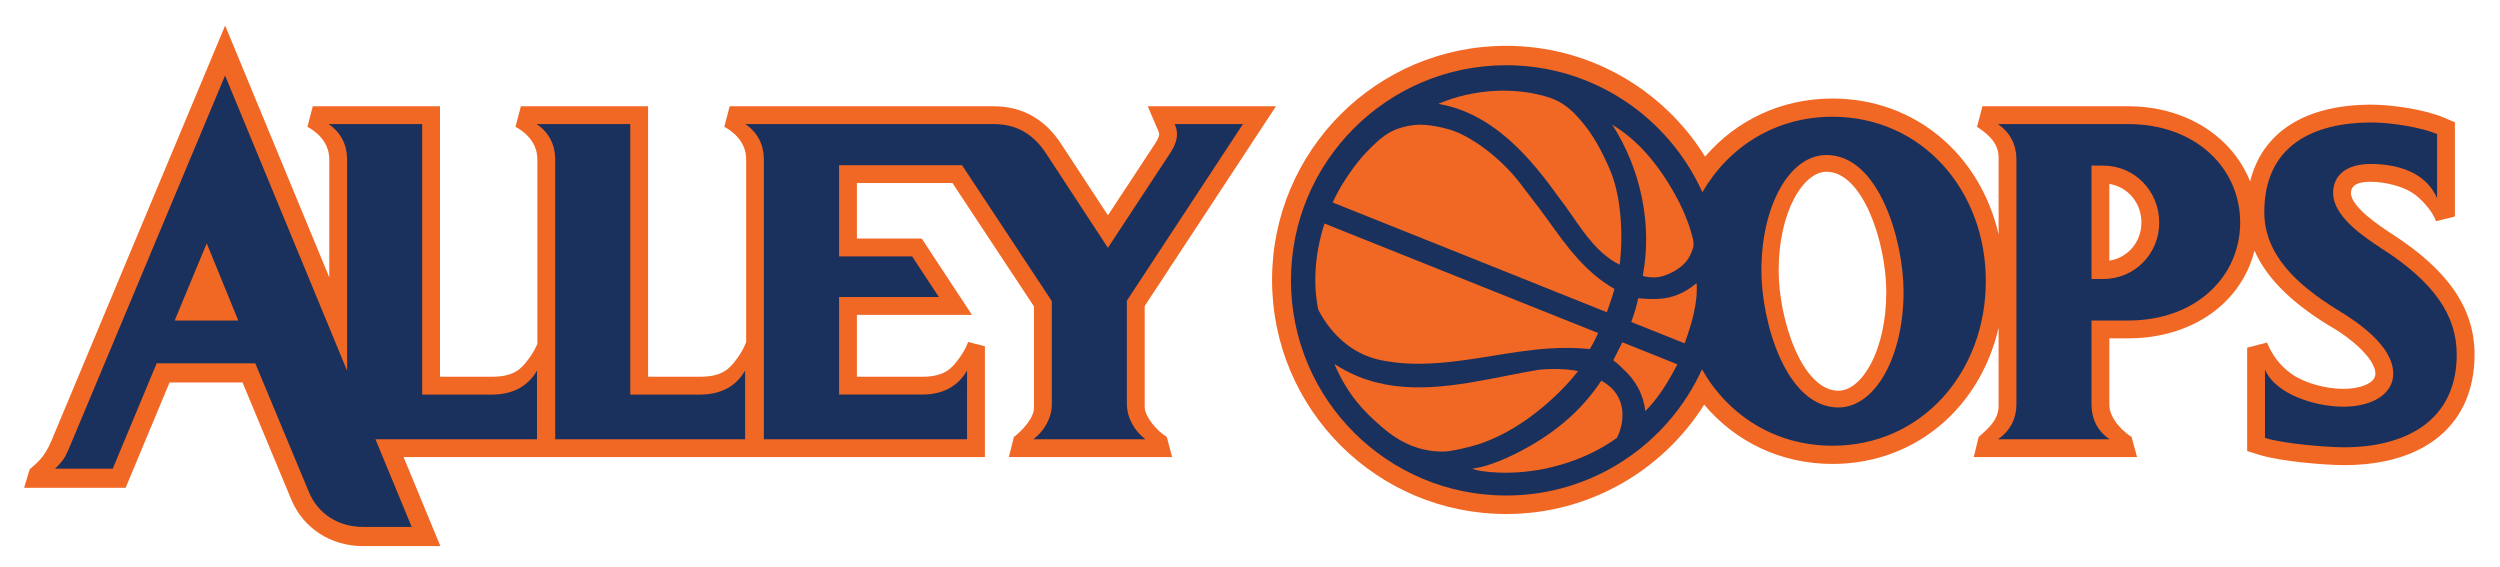 <?xml version="1.0" encoding="iso-8859-1"?>
<!-- Generator: Adobe Illustrator 26.5.0, SVG Export Plug-In . SVG Version: 6.00 Build 0)  -->
<svg version="1.1" xmlns="http://www.w3.org/2000/svg" xmlns:xlink="http://www.w3.org/1999/xlink" x="0px" y="0px"
	 viewBox="0 0 957 217" style="enable-background:new 0 0 957 217;" xml:space="preserve">
<g id="bkgd" style="display:none;">
	<rect style="display:inline;fill:#231F20;" width="957" height="217"/>
</g>
<g id="onDrk_x5F_1c" style="display:none;">
	<g style="display:inline;">
		<path style="fill:#FFFFFF;" d="M185.782,147.115h-26.666V57.06c0-5.36,0-13.484,0-13.484h-35.826
			c4.84,3.285,7.087,8.125,7.087,13.484v80.912L83.66,24.979L23.945,167.668c-1.489,3.533-2.417,5.02-5.393,7.808h22.123
			l16.811-40.327h37.745l20.592,49.427c3.533,8.366,11.342,13.2,20.639,13.2h18.642l-13.871-33.549h3.53h58.304v-26.272
			C199.438,144.177,193.56,147.115,185.782,147.115z M64.367,118.785l12.272-29.561l12.086,29.561H64.367z"/>
		<path style="fill:#FFFFFF;" d="M265.441,147.115h-26.666V57.06c0-5.36,0-13.484,0-13.484H202.95
			c4.84,3.285,7.087,8.125,7.087,13.484v107.168h14.386h58.304v-26.272C279.097,144.177,273.219,147.115,265.441,147.115z"/>
		<path style="fill:#FFFFFF;" d="M473.3,43.575H447.2c0.518,1.213,0.864,2.595,0.864,3.804c0,2.248-0.864,4.493-2.247,6.742
			l-24.2,36.815l-23.334-35.606c-4.84-7.605-11.236-11.756-20.396-11.756h-18.113h-4.405h-72.542
			c4.84,3.285,7.087,8.125,7.087,13.484v107.168l0.048-0.026v0.026h14.386h63.345v-26.272c-3.629,6.222-9.507,9.16-17.285,9.16
			h-31.706v-37.338h38.204l-10.233-15.556h-27.971V59.305h23.461c2.238,0,12.138,0,23.6,0l34.377,52.028v39.584
			c0,5.187-2.938,10.2-7.087,13.311h42.913c-4.149-3.111-7.087-8.298-7.087-13.481v-39.584L473.3,43.575z"/>
		<path style="fill:#FFFFFF;" d="M812.181,43.575h-49.876c4.84,3.285,7.089,8.125,7.089,13.484v43.025v7.961v42.871
			c0,5.187-2.249,10.027-7.089,13.311h42.741c-4.84-3.285-6.912-8.125-6.912-13.311v-32.149h14.047
			c26.099,0,42.864-16.942,42.864-37.508C855.045,60.517,838.106,43.575,812.181,43.575z M802.627,102.865h-4.494V59.478h4.494
			c12.099,0,21.432,9.853,21.432,21.782C824.059,93.186,814.726,102.865,802.627,102.865z"/>
		<path style="fill:#FFFFFF;" d="M909.072,91.125c-6.491-4.269-18.445-12.125-18.445-21.177c0-6.662,4.954-11.102,14.347-11.102
			c13.149,0,22.033,4.954,25.446,13.149V47.402c-5.977-2.561-17.421-4.44-25.107-4.44c-22.201,0-41.034,8.709-41.034,34.33
			c0,16.223,12.435,27.807,27.977,37.371c7.346,4.44,21.381,13.694,21.381,24.454c0,7.686-7.857,12.639-19.13,12.639
			c-10.246,0-25.696-4.44-29.968-14.176v26.134c7.175,2.218,23.481,3.584,30.31,3.584c22.717,0,43.088-9.564,43.088-35.524
			C937.938,116.916,929.397,104.106,909.072,91.125z"/>
		<path style="fill:#FFFFFF;" d="M698.976,40.765c-21.904,0-39.749,11.533-49.803,28.903
			c-12.889-28.659-41.668-48.625-75.129-48.625c-45.486,0-82.359,36.873-82.359,82.358c0,45.486,36.873,82.359,82.359,82.359
			c33.329,0,62.014-19.81,74.976-48.288c10.024,17.569,27.935,29.229,49.955,29.229c34.269,0,58.698-28.158,58.698-63.054
			C757.674,68.923,733.245,40.765,698.976,40.765z M638.742,70.572c4.448,7.982,6.066,14.141,6.435,15.489
			c0.874,3.227,1.03,4.324-0.916,8.169c-2.405,4.752-9.442,8.04-13.322,8.022c-4.018-0.019-4.554-0.644-4.565-0.649
			c-0.004-0.001-0.009,0.001-0.009,0.001s-0.001-0.009-0.003-0.018c3.692-19.377-0.656-40.631-11.654-57.73
			C624.299,49.603,632.112,58.676,638.742,70.572z M591.189,33.637c3.541,1.227,6.463,3.349,9.093,5.955
			c5.489,5.842,8.86,10.866,13.393,21.162c4.533,10.296,5.225,25.719,3.836,36.666c-7.921-3.949-13.085-11.39-18.133-18.657
			c-1.692-2.439-3.446-4.964-5.246-7.274c-9.166-12.759-20.646-26.646-36.283-32.904c-3.162-1.266-6.432-2.19-9.76-2.759
			C561.636,29.973,578.299,29.171,591.189,33.637z M510.944,67.279c4.728-7.761,8.35-11.779,11.836-15.189
			c3.086-3.017,6.341-5.679,10.413-6.947c4.181-1.302,7.695-1.572,11.349-1.107c3.36,0.428,6.933,1.142,10.54,2.586
			c6.247,2.5,16.576,9.55,24.224,19.481c7.648,9.931,9.057,11.854,10.904,14.438c6.975,9.748,14.182,19.819,25.296,26.118
			c-0.289,1.213-1.03,3.774-2.906,8.931L507.644,73.586C507.983,72.812,509.659,69.388,510.944,67.279z M504.509,81.637
			l104.754,41.922c-1.031,2.33-2.215,4.612-3.198,6.158c-1.05-0.15-6.713-0.758-14.923-0.281
			c-7.548,0.439-15.051,1.688-22.378,2.865c-14.271,2.295-29.032,4.67-43.53,1.457c-1.544-0.359-3.067-0.842-4.525-1.425
			c-7.678-3.072-14.263-9.351-18.566-17.698C500.308,105.805,500.425,94.49,504.509,81.637z M537.77,166.645
			c-4.079-1.632-7.739-4.008-11.756-7.514c-6.363-5.554-12.588-11.801-17.698-23.727c2.965,1.951,6.091,3.587,9.322,4.88
			c18.062,7.228,37.515,3.393,56.328-0.316c4.141-0.82,8.425-1.662,12.498-2.339c5.449-0.538,10.759-0.362,15.153,0.493
			c-5.18,6.721-19.449,21.615-37.155,27.668c-5.056,1.729-11.326,2.997-13.663,3.11C546.524,169.104,542.015,168.344,537.77,166.645
			z M616.473,163.673c-12.353,9.001-29.516,13.944-45.274,13.312c-5.686-0.228-8.204-0.839-9.959-1.373
			c0.046-0.006,0.01-0.161,0.057-0.167c1.859-0.239,7.078-1.092,16.055-5.536c14.509-7.181,25.42-16.402,33.116-28.084
			c0.031,0.01,0.065,0.024,0.104,0.039c0.497,0.199,1.586,0.914,2.635,1.735C619.826,148.776,619.62,157.389,616.473,163.673z
			 M627.332,153.436c-0.678-6.159-3.556-11.782-8.749-16.335c-1.234-1.37-2.345-2.228-3.519-3.118
			c0.73-1.294,2.903-5.856,3.454-6.875l21.086,8.438C636.275,141.912,632.464,148.362,627.332,153.436z M642.386,127.509
			l-20.447-8.183c1.224-3.187,2.182-6.687,2.665-9.09c9.207,0.897,15.125,0.127,22.353-5.776
			C647.532,111.86,645.065,120.142,642.386,127.509z M701.259,152.05c-20.222,0-29.494-32.997-29.494-52.398
			c0-24.657,10.641-44.236,24.933-44.236c20.219,0,29.495,32.997,29.495,52.395C726.191,132.47,715.395,152.05,701.259,152.05z"/>
	</g>
</g>
<g id="onDrk" style="display:none;">
	<g style="display:inline;">
		<g>
			<path style="fill:#F16724;" d="M438.194,155.731v-38.602l50.249-76.451h-49.081l4.059,9.502c0.229,0.536,0.312,0.994,0.316,1.132
				c0,0.418-0.156,1.381-1.187,3.081L424.12,82.429l-17.637-26.913c-6.249-9.82-15.048-14.838-26.102-14.838H279.324l-2.067,7.871
				c2.472,1.289,8.377,5.187,8.377,12.435v69.923l-0.011-0.004c0,0-0.904,2.884-3.608,6.502c-2.704,3.618-5.357,6.812-14.08,6.812
				h-19.843V40.678h-48.693l-2.067,7.871c2.472,1.289,8.377,5.187,8.377,12.435v70.601c-0.422,1.053-1.424,3.239-3.352,5.82
				c-2.704,3.618-5.357,6.812-14.08,6.812h-19.843V40.678H119.74l-2.067,7.871c2.472,1.289,8.377,5.187,8.377,12.435v45.205
				L86.189,9.78l-66.52,158.986c-2.86,6.887-6.143,8.855-8.305,10.88l-2.128,7.094h38.855l16.811-40.327h27.932l18.711,44.911
				c4.62,10.941,15.119,17.717,27.413,17.717h29.616l-14.085-34.066h222.52v-42.414l-6.419-1.657c0,0-0.904,2.884-3.608,6.502
				c-2.704,3.618-5.357,6.812-14.08,6.812h-24.885v-23.694h31.382h12.653l-6.954-10.571l-10.233-15.556l-2.021-3.073h-3.678h-21.149
				V70.052h16.639h19.931l31.224,47.257v38.804c0,4.179-5.05,9.188-7.697,11.173l-1.928,7.689h62.509l-2.043-7.689
				C443.201,165.194,438.194,159.705,438.194,155.731z"/>
			<path style="fill:#F16724;" d="M915.24,89.3c-4.137-2.722-15.295-10.06-15.295-15.427c0-4.28,5.664-4.28,7.525-4.28
				c4.848,0,13.083,1.43,18.016,5.73c4.371,3.809,6.556,7.743,6.993,9.366l7.259-1.811V51.327v-4.499l-4.135-1.772
				c-7.293-3.124-19.858-4.992-27.793-4.992c-25.503,0-41.838,10.58-46.463,29.406c-6.799-17.142-24.592-28.792-46.67-28.792
				h-55.804l-2.062,7.871c2.757,1.871,8.256,5.424,8.256,11.703v29.515c-7.042-30.614-32.005-52.044-63.596-52.044
				c-19.779,0-36.931,8.441-48.763,22.225c-15.807-25.448-43.998-42.402-76.16-42.402c-49.489,0-89.608,40.119-89.608,89.609
				c0,49.489,40.119,89.609,89.608,89.609c31.931,0,59.942-16.715,75.812-41.859c11.841,14.061,29.137,22.69,49.111,22.69
				c31.591,0,56.554-21.482,63.596-52.173v29.897c0,5.799-4.544,9.076-7.632,11.968l-1.891,7.689h62.524l-2.097-7.689
				c-3.197-2.073-8.519-6.926-8.519-12.444v-25.326h7.225c24.589,0,43.371-13.623,48.343-33.595
				c4.522,10.409,14.004,19.767,28.158,28.477c0.773,0.468,1.552,0.926,2.368,1.405c5.858,3.444,15.767,11.413,15.767,17.239
				c0,3.819-6.191,5.817-12.308,5.817c-6.638,0-14.788-2.2-19.747-5.682c-4.587-3.221-7.449-7.278-9.454-12.044l-7.589,1.963v8.408
				v26.134v5.031l4.807,1.486c8.258,2.553,25.434,3.889,32.326,3.889c31.252,0,49.91-15.83,49.91-42.346
				C947.255,117.995,937.082,103.251,915.24,89.3z M703.776,149.568c-13.98,0-22.9-27.264-22.9-46.032
				c0-22.604,9.458-37.788,18.294-37.788c13.98,0,22.9,27.261,22.9,46.029C722.07,134.381,712.612,149.568,703.776,149.568z
				 M807.45,99.79V70.406c7.048,1.11,12.282,7.203,12.282,14.779C819.732,92.671,814.499,98.693,807.45,99.79z"/>
		</g>
		<g>
			<path style="fill:#FFFFFF;" d="M188.277,151.041h-26.666V60.985c0-5.36,0-13.484,0-13.484h-35.826
				c4.84,3.285,7.087,8.125,7.087,13.484v80.912L86.155,28.904L26.44,171.593c-1.489,3.533-2.417,5.02-5.393,7.808h22.123
				l16.811-40.327h37.745l20.592,49.427c3.533,8.367,11.342,13.2,20.639,13.2h18.641l-13.871-33.55h3.53h58.304V141.88
				C201.933,148.103,196.055,151.041,188.277,151.041z M66.861,122.71l12.272-29.561L91.22,122.71H66.861z"/>
			<path style="fill:#FFFFFF;" d="M267.936,151.041H241.27V60.985c0-5.36,0-13.484,0-13.484h-35.826
				c4.84,3.285,7.087,8.125,7.087,13.484v107.168h14.386h58.304V141.88C281.592,148.103,275.714,151.041,267.936,151.041z"/>
			<path style="fill:#FFFFFF;" d="M475.795,47.5h-26.101c0.518,1.213,0.864,2.595,0.864,3.804c0,2.248-0.864,4.494-2.247,6.742
				l-24.201,36.815l-23.334-35.606c-4.84-7.605-11.236-11.755-20.396-11.755h-18.113h-4.405h-72.542
				c4.84,3.285,7.087,8.125,7.087,13.484v107.168l0.048-0.026v0.026h14.386h63.345V141.88c-3.629,6.222-9.507,9.16-17.285,9.16
				h-31.707v-37.338h38.204l-10.233-15.556h-27.971V63.23h23.461c2.238,0,12.138,0,23.6,0l34.377,52.028v39.583
				c0,5.187-2.938,10.2-7.087,13.311h42.913c-4.149-3.111-7.087-8.298-7.087-13.481v-39.583L475.795,47.5z"/>
			<path style="fill:#FFFFFF;" d="M814.676,47.5h-49.877c4.84,3.285,7.088,8.125,7.088,13.484v43.025v7.961v42.871
				c0,5.187-2.248,10.027-7.088,13.311h42.741c-4.84-3.284-6.912-8.124-6.912-13.311v-32.148h14.047
				c26.099,0,42.864-16.942,42.864-37.508C857.54,64.442,840.601,47.5,814.676,47.5z M805.122,106.791h-4.494V63.403h4.494
				c12.099,0,21.432,9.853,21.432,21.782C826.554,97.11,817.22,106.791,805.122,106.791z"/>
			<path style="fill:#FFFFFF;" d="M911.567,95.05c-6.491-4.269-18.445-12.126-18.445-21.177c0-6.662,4.954-11.102,14.347-11.102
				c13.149,0,22.033,4.954,25.446,13.149V51.327c-5.977-2.561-17.421-4.44-25.107-4.44c-22.201,0-41.034,8.709-41.034,34.329
				c0,16.223,12.435,27.807,27.977,37.372c7.347,4.44,21.381,13.694,21.381,24.454c0,7.686-7.857,12.639-19.13,12.639
				c-10.246,0-25.696-4.44-29.968-14.176v26.134c7.175,2.218,23.481,3.584,30.31,3.584c22.717,0,43.088-9.565,43.088-35.524
				C940.433,120.841,931.892,108.031,911.567,95.05z"/>
			<path style="fill:#FFFFFF;" d="M701.471,44.69c-21.904,0-39.749,11.533-49.803,28.903
				c-12.889-28.659-41.668-48.625-75.129-48.625c-45.485,0-82.359,36.873-82.359,82.359s36.873,82.358,82.359,82.358
				c33.33,0,62.014-19.81,74.976-48.288c10.024,17.569,27.935,29.229,49.955,29.229c34.269,0,58.698-28.158,58.698-63.054
				C760.169,72.848,735.74,44.69,701.471,44.69z M703.754,155.975c-20.222,0-29.494-32.996-29.494-52.398
				c0-24.657,10.641-44.236,24.933-44.236c20.219,0,29.494,32.996,29.494,52.395C728.686,136.395,717.89,155.975,703.754,155.975z"
				/>
		</g>
		<g>
			<path style="fill:#F16724;" d="M618.002,110.584c-11.114-6.299-18.321-16.37-25.296-26.118
				c-1.848-2.584-3.256-4.507-10.904-14.438c-7.648-9.931-17.977-16.981-24.224-19.481c-3.607-1.444-7.18-2.158-10.54-2.586
				c-3.654-0.465-7.168-0.195-11.349,1.107c-4.071,1.268-7.327,3.93-10.413,6.947c-3.487,3.409-7.108,7.428-11.836,15.189
				c-1.285,2.109-2.961,5.534-3.3,6.308l104.958,42.004C616.971,114.358,617.713,111.797,618.002,110.584z"/>
			<path style="fill:#F16724;" d="M596.627,75.414c1.8,2.31,3.554,4.835,5.247,7.274c5.048,7.267,10.212,14.708,18.133,18.658
				c1.389-10.947,0.697-26.37-3.836-36.666s-7.904-15.319-13.393-21.162c-2.63-2.606-5.553-4.728-9.093-5.955
				c-12.891-4.466-29.553-3.664-43.1,2.188c3.328,0.569,6.597,1.493,9.76,2.759C575.981,48.768,587.461,62.655,596.627,75.414z"/>
			<path style="fill:#F16724;" d="M628.857,105.512c0.001,0.009,0.003,0.018,0.003,0.018s0.005-0.003,0.009-0.001
				c0.011,0.004,0.547,0.63,4.565,0.648c3.88,0.018,10.917-3.269,13.322-8.022c1.946-3.845,1.791-4.942,0.916-8.169
				c-0.369-1.348-1.987-7.507-6.435-15.489c-6.629-11.896-14.443-20.97-24.033-26.715
				C628.201,64.882,632.548,86.135,628.857,105.512z"/>
			<path style="fill:#F16724;" d="M527.729,137.683c14.499,3.213,29.26,0.838,43.531-1.457c7.326-1.177,14.83-2.426,22.378-2.865
				c8.211-0.477,13.873,0.131,14.923,0.281c0.983-1.547,2.166-3.828,3.198-6.158L507.004,85.562
				c-4.084,12.853-4.202,24.167-2.366,32.997c4.302,8.347,10.888,14.626,18.565,17.698
				C524.662,136.841,526.185,137.324,527.729,137.683z"/>
			<path style="fill:#F16724;" d="M624.433,123.252l20.447,8.183c2.68-7.367,5.146-15.649,4.572-23.049
				c-7.228,5.903-13.146,6.673-22.353,5.776C626.615,116.565,625.658,120.064,624.433,123.252z"/>
			<path style="fill:#F16724;" d="M621.013,131.032c-0.552,1.019-2.724,5.582-3.454,6.875c1.174,0.89,2.284,1.748,3.518,3.118
				c5.194,4.553,8.071,10.175,8.749,16.335c5.132-5.074,8.943-11.524,12.272-17.891L621.013,131.032z"/>
			<path style="fill:#F16724;" d="M615.701,147.525c-1.05-0.821-2.138-1.536-2.636-1.735c-0.039-0.016-0.073-0.029-0.104-0.039
				c-7.696,11.682-18.607,20.902-33.116,28.084c-8.977,4.443-14.196,5.296-16.055,5.536c-0.046,0.006-0.01,0.161-0.057,0.167
				c1.755,0.534,4.273,1.145,9.959,1.373c15.759,0.632,32.922-4.311,45.274-13.312C622.114,161.315,622.32,152.701,615.701,147.525z
				"/>
			<path style="fill:#F16724;" d="M604.112,142.048c-4.394-0.856-9.704-1.031-15.153-0.493c-4.073,0.676-8.357,1.519-12.498,2.339
				c-18.812,3.709-38.266,7.544-56.328,0.316c-3.231-1.293-6.357-2.93-9.322-4.88c5.111,11.926,11.335,18.173,17.698,23.727
				c4.017,3.506,7.677,5.882,11.756,7.514c4.245,1.699,8.754,2.459,13.029,2.254c2.337-0.112,8.607-1.381,13.663-3.109
				C584.662,163.663,598.932,148.769,604.112,142.048z"/>
		</g>
	</g>
</g>
<g id="onMd" style="display:none;">
	<g style="display:inline;">
		<g>
			<path style="fill:#1A315D;" d="M438.194,155.731v-38.602l50.249-76.451h-49.081l4.059,9.502c0.229,0.536,0.312,0.994,0.316,1.132
				c0,0.418-0.156,1.381-1.187,3.081L424.12,82.429l-17.637-26.913c-6.249-9.82-15.048-14.838-26.102-14.838H279.324l-2.067,7.871
				c2.472,1.289,8.377,5.187,8.377,12.435v69.923l-0.011-0.004c0,0-0.904,2.884-3.608,6.502c-2.704,3.618-5.357,6.812-14.08,6.812
				h-19.843V40.678h-48.693l-2.067,7.871c2.472,1.289,8.377,5.187,8.377,12.435v70.601c-0.422,1.053-1.424,3.239-3.352,5.82
				c-2.704,3.618-5.357,6.812-14.08,6.812h-19.843V40.678H119.74l-2.067,7.871c2.472,1.289,8.377,5.187,8.377,12.435v45.205
				L86.189,9.78l-66.52,158.986c-2.86,6.887-6.143,8.855-8.305,10.88l-2.128,7.094h38.855l16.811-40.327h27.932l18.711,44.911
				c4.62,10.941,15.119,17.717,27.413,17.717h29.616l-14.085-34.066h222.52v-42.414l-6.419-1.657c0,0-0.904,2.884-3.608,6.502
				c-2.704,3.618-5.357,6.812-14.08,6.812h-24.885v-23.694h31.382h12.653l-6.954-10.571l-10.233-15.556l-2.021-3.073h-3.678h-21.149
				V70.052h16.639h19.931l31.224,47.257v38.804c0,4.179-5.05,9.188-7.697,11.173l-1.928,7.689h62.509l-2.043-7.689
				C443.201,165.194,438.194,159.705,438.194,155.731z"/>
			<path style="fill:#1A315D;" d="M915.24,89.3c-4.137-2.722-15.295-10.06-15.295-15.427c0-4.28,5.664-4.28,7.525-4.28
				c4.848,0,13.083,1.43,18.016,5.73c4.371,3.809,6.556,7.743,6.993,9.366l7.259-1.811V51.327v-4.499l-4.135-1.772
				c-7.293-3.124-19.858-4.992-27.793-4.992c-25.503,0-41.838,10.58-46.463,29.406c-6.799-17.142-24.592-28.792-46.67-28.792
				h-55.804l-2.062,7.871c2.757,1.871,8.256,5.424,8.256,11.703v29.515c-7.042-30.614-32.005-52.044-63.596-52.044
				c-19.779,0-36.931,8.441-48.763,22.225c-15.807-25.448-43.998-42.402-76.16-42.402c-49.489,0-89.608,40.119-89.608,89.609
				c0,49.489,40.119,89.609,89.608,89.609c31.931,0,59.942-16.715,75.812-41.859c11.841,14.061,29.137,22.69,49.111,22.69
				c31.591,0,56.554-21.482,63.596-52.173v29.897c0,5.799-4.544,9.076-7.632,11.968l-1.891,7.689h62.524l-2.097-7.689
				c-3.197-2.073-8.519-6.926-8.519-12.444v-25.326h7.225c24.589,0,43.371-13.623,48.343-33.595
				c4.522,10.409,14.004,19.767,28.158,28.477c0.773,0.468,1.552,0.926,2.368,1.405c5.858,3.444,15.767,11.413,15.767,17.239
				c0,3.819-6.191,5.817-12.308,5.817c-6.638,0-14.788-2.2-19.747-5.682c-4.587-3.221-7.449-7.278-9.454-12.044l-7.589,1.963v8.408
				v26.134v5.031l4.807,1.486c8.258,2.553,25.434,3.889,32.326,3.889c31.252,0,49.91-15.83,49.91-42.346
				C947.255,117.995,937.082,103.251,915.24,89.3z M703.776,149.568c-13.98,0-22.9-27.264-22.9-46.032
				c0-22.604,9.458-37.788,18.294-37.788c13.98,0,22.9,27.261,22.9,46.029C722.07,134.381,712.612,149.568,703.776,149.568z
				 M807.45,99.79V70.406c7.048,1.11,12.282,7.203,12.282,14.779C819.732,92.671,814.499,98.693,807.45,99.79z"/>
		</g>
		<g>
			<path style="fill:#FFFFFF;" d="M188.277,151.041h-26.666V60.985c0-5.36,0-13.484,0-13.484h-35.826
				c4.84,3.285,7.087,8.125,7.087,13.484v80.912L86.155,28.904L26.44,171.593c-1.489,3.533-2.417,5.02-5.393,7.808h22.123
				l16.811-40.327h37.745l20.592,49.427c3.533,8.367,11.342,13.2,20.639,13.2h18.641l-13.871-33.55h3.53h58.304V141.88
				C201.933,148.103,196.055,151.041,188.277,151.041z M66.861,122.71l12.272-29.561L91.22,122.71H66.861z"/>
			<path style="fill:#FFFFFF;" d="M267.936,151.041H241.27V60.985c0-5.36,0-13.484,0-13.484h-35.826
				c4.84,3.285,7.087,8.125,7.087,13.484v107.168h14.386h58.304V141.88C281.592,148.103,275.714,151.041,267.936,151.041z"/>
			<path style="fill:#FFFFFF;" d="M475.795,47.5h-26.101c0.518,1.213,0.864,2.595,0.864,3.804c0,2.248-0.864,4.494-2.247,6.742
				l-24.201,36.815l-23.334-35.606c-4.84-7.605-11.236-11.755-20.396-11.755h-18.113h-4.405h-72.542
				c4.84,3.285,7.087,8.125,7.087,13.484v107.168l0.048-0.026v0.026h14.386h63.345V141.88c-3.629,6.222-9.507,9.16-17.285,9.16
				h-31.707v-37.338h38.204l-10.233-15.556h-27.971V63.23h23.461c2.238,0,12.138,0,23.6,0l34.377,52.028v39.583
				c0,5.187-2.938,10.2-7.087,13.311h42.913c-4.149-3.111-7.087-8.298-7.087-13.481v-39.583L475.795,47.5z"/>
			<path style="fill:#FFFFFF;" d="M814.676,47.5h-49.877c4.84,3.285,7.088,8.125,7.088,13.484v43.025v7.961v42.871
				c0,5.187-2.248,10.027-7.088,13.311h42.741c-4.84-3.284-6.912-8.124-6.912-13.311v-32.148h14.047
				c26.099,0,42.864-16.942,42.864-37.508C857.54,64.442,840.601,47.5,814.676,47.5z M805.122,106.791h-4.494V63.403h4.494
				c12.099,0,21.432,9.853,21.432,21.782C826.554,97.11,817.22,106.791,805.122,106.791z"/>
			<path style="fill:#FFFFFF;" d="M911.567,95.05c-6.491-4.269-18.445-12.126-18.445-21.177c0-6.662,4.954-11.102,14.347-11.102
				c13.149,0,22.033,4.954,25.446,13.149V51.327c-5.977-2.561-17.421-4.44-25.107-4.44c-22.201,0-41.034,8.709-41.034,34.329
				c0,16.223,12.435,27.807,27.977,37.372c7.347,4.44,21.381,13.694,21.381,24.454c0,7.686-7.857,12.639-19.13,12.639
				c-10.246,0-25.696-4.44-29.968-14.176v26.134c7.175,2.218,23.481,3.584,30.31,3.584c22.717,0,43.088-9.565,43.088-35.524
				C940.433,120.841,931.892,108.031,911.567,95.05z"/>
			<path style="fill:#FFFFFF;" d="M701.471,44.69c-21.904,0-39.749,11.533-49.803,28.903
				c-12.889-28.659-41.668-48.625-75.129-48.625c-45.485,0-82.359,36.873-82.359,82.359s36.873,82.358,82.359,82.358
				c33.33,0,62.014-19.81,74.976-48.288c10.024,17.569,27.935,29.229,49.955,29.229c34.269,0,58.698-28.158,58.698-63.054
				C760.169,72.848,735.74,44.69,701.471,44.69z M703.754,155.975c-20.222,0-29.494-32.996-29.494-52.398
				c0-24.657,10.641-44.236,24.933-44.236c20.219,0,29.494,32.996,29.494,52.395C728.686,136.395,717.89,155.975,703.754,155.975z"
				/>
		</g>
		<g>
			<path style="fill:#F16724;" d="M618.002,110.584c-11.114-6.299-18.321-16.37-25.296-26.118
				c-1.848-2.584-3.256-4.507-10.904-14.438c-7.648-9.931-17.977-16.981-24.224-19.481c-3.607-1.444-7.18-2.158-10.54-2.586
				c-3.654-0.465-7.168-0.195-11.349,1.107c-4.071,1.268-7.327,3.93-10.413,6.947c-3.487,3.409-7.108,7.428-11.836,15.189
				c-1.285,2.109-2.961,5.534-3.3,6.308l104.958,42.004C616.971,114.358,617.713,111.797,618.002,110.584z"/>
			<path style="fill:#F16724;" d="M596.627,75.414c1.8,2.31,3.554,4.835,5.247,7.274c5.048,7.267,10.212,14.708,18.133,18.658
				c1.389-10.947,0.697-26.37-3.836-36.666s-7.904-15.319-13.393-21.162c-2.63-2.606-5.553-4.728-9.093-5.955
				c-12.891-4.466-29.553-3.664-43.1,2.188c3.328,0.569,6.597,1.493,9.76,2.759C575.981,48.768,587.461,62.655,596.627,75.414z"/>
			<path style="fill:#F16724;" d="M628.857,105.512c0.001,0.009,0.003,0.018,0.003,0.018s0.005-0.003,0.009-0.001
				c0.011,0.004,0.547,0.63,4.565,0.648c3.88,0.018,10.917-3.269,13.322-8.022c1.946-3.845,1.791-4.942,0.916-8.169
				c-0.369-1.348-1.987-7.507-6.435-15.489c-6.629-11.896-14.443-20.97-24.033-26.715
				C628.201,64.882,632.548,86.135,628.857,105.512z"/>
			<path style="fill:#F16724;" d="M527.729,137.683c14.499,3.213,29.26,0.838,43.531-1.457c7.326-1.177,14.83-2.426,22.378-2.865
				c8.211-0.477,13.873,0.131,14.923,0.281c0.983-1.547,2.166-3.828,3.198-6.158L507.004,85.562
				c-4.084,12.853-4.202,24.167-2.366,32.997c4.302,8.347,10.888,14.626,18.565,17.698
				C524.662,136.841,526.185,137.324,527.729,137.683z"/>
			<path style="fill:#F16724;" d="M624.433,123.252l20.447,8.183c2.68-7.367,5.146-15.649,4.572-23.049
				c-7.228,5.903-13.146,6.673-22.353,5.776C626.615,116.565,625.658,120.064,624.433,123.252z"/>
			<path style="fill:#F16724;" d="M621.013,131.032c-0.552,1.019-2.724,5.582-3.454,6.875c1.174,0.89,2.284,1.748,3.518,3.118
				c5.194,4.553,8.071,10.175,8.749,16.335c5.132-5.074,8.943-11.524,12.272-17.891L621.013,131.032z"/>
			<path style="fill:#F16724;" d="M615.701,147.525c-1.05-0.821-2.138-1.536-2.636-1.735c-0.039-0.016-0.073-0.029-0.104-0.039
				c-7.696,11.682-18.607,20.902-33.116,28.084c-8.977,4.443-14.196,5.296-16.055,5.536c-0.046,0.006-0.01,0.161-0.057,0.167
				c1.755,0.534,4.273,1.145,9.959,1.373c15.759,0.632,32.922-4.311,45.274-13.312C622.114,161.315,622.32,152.701,615.701,147.525z
				"/>
			<path style="fill:#F16724;" d="M604.112,142.048c-4.394-0.856-9.704-1.031-15.153-0.493c-4.073,0.676-8.357,1.519-12.498,2.339
				c-18.812,3.709-38.266,7.544-56.328,0.316c-3.231-1.293-6.357-2.93-9.322-4.88c5.111,11.926,11.335,18.173,17.698,23.727
				c4.017,3.506,7.677,5.882,11.756,7.514c4.245,1.699,8.754,2.459,13.029,2.254c2.337-0.112,8.607-1.381,13.663-3.109
				C584.662,163.663,598.932,148.769,604.112,142.048z"/>
		</g>
	</g>
</g>
<g id="onLt_x5F_1c" style="display:none;">
	<g style="display:inline;">
		<g>
			<path style="fill:#F16724;" d="M185.782,147.116h-26.666V57.06c0-5.36,0-13.484,0-13.484h-35.826
				c4.84,3.285,7.087,8.125,7.087,13.484v80.912L83.66,24.979L23.946,167.668c-1.489,3.533-2.417,5.02-5.393,7.808h22.123
				l16.811-40.327h37.745l20.592,49.427c3.533,8.367,11.342,13.2,20.639,13.2h18.641l-13.871-33.55h3.53h58.304v-26.272
				C199.438,144.178,193.56,147.116,185.782,147.116z M64.367,118.785l12.272-29.561l12.086,29.561H64.367z"/>
			<path style="fill:#F16724;" d="M265.441,147.116h-26.666V57.06c0-5.36,0-13.484,0-13.484H202.95
				c4.84,3.285,7.087,8.125,7.087,13.484v107.168h14.386h58.304v-26.272C279.097,144.178,273.219,147.116,265.441,147.116z"/>
			<path style="fill:#F16724;" d="M473.3,43.575H447.2c0.518,1.213,0.864,2.595,0.864,3.804c0,2.248-0.864,4.494-2.247,6.742
				l-24.201,36.815l-23.334-35.606c-4.84-7.605-11.236-11.755-20.396-11.755h-18.113h-4.405h-72.542
				c4.84,3.285,7.087,8.125,7.087,13.484v107.168l0.048-0.026v0.026h14.386h63.345v-26.272c-3.629,6.222-9.507,9.161-17.285,9.161
				h-31.707v-37.338h38.204l-10.233-15.556h-27.971V59.305h23.461c2.238,0,12.138,0,23.6,0l34.377,52.028v39.583
				c0,5.187-2.938,10.2-7.087,13.311h42.913c-4.149-3.111-7.087-8.298-7.087-13.481v-39.583L473.3,43.575z"/>
			<path style="fill:#F16724;" d="M812.181,43.575h-49.877c4.84,3.285,7.088,8.125,7.088,13.484v43.025v7.961v42.871
				c0,5.187-2.248,10.027-7.088,13.311h42.741c-4.84-3.284-6.912-8.124-6.912-13.311v-32.148h14.047
				c26.099,0,42.864-16.942,42.864-37.508C855.045,60.517,838.107,43.575,812.181,43.575z M802.627,102.865h-4.494V59.478h4.494
				c12.099,0,21.432,9.853,21.432,21.782C824.059,93.185,814.726,102.865,802.627,102.865z"/>
			<path style="fill:#F16724;" d="M909.073,91.125c-6.491-4.269-18.445-12.126-18.445-21.177c0-6.662,4.954-11.102,14.347-11.102
				c13.149,0,22.033,4.954,25.446,13.149V47.402c-5.977-2.561-17.421-4.44-25.107-4.44c-22.201,0-41.034,8.709-41.034,34.329
				c0,16.223,12.435,27.807,27.977,37.372c7.347,4.44,21.381,13.694,21.381,24.454c0,7.686-7.857,12.639-19.13,12.639
				c-10.246,0-25.696-4.44-29.968-14.176v26.134c7.175,2.218,23.481,3.584,30.31,3.584c22.717,0,43.088-9.565,43.088-35.524
				C937.938,116.916,929.397,104.106,909.073,91.125z"/>
			<path style="fill:#F16724;" d="M698.976,40.765c-21.904,0-39.749,11.533-49.803,28.903
				c-12.889-28.659-41.668-48.625-75.129-48.625c-45.485,0-82.359,36.873-82.359,82.359s36.873,82.358,82.359,82.358
				c33.33,0,62.014-19.81,74.976-48.288c10.024,17.569,27.935,29.229,49.955,29.229c34.269,0,58.698-28.158,58.698-63.054
				C757.674,68.923,733.245,40.765,698.976,40.765z M701.259,152.05c-20.222,0-29.494-32.996-29.494-52.398
				c0-24.657,10.641-44.236,24.933-44.236c20.219,0,29.494,32.996,29.494,52.395C726.191,132.47,715.395,152.05,701.259,152.05z"/>
		</g>
		<g>
			<path style="fill:#FFFFFF;" d="M615.507,106.659c-11.114-6.299-18.321-16.37-25.296-26.118
				c-1.848-2.584-3.257-4.507-10.904-14.438s-17.977-16.981-24.224-19.481c-3.607-1.444-7.18-2.158-10.54-2.586
				c-3.654-0.465-7.168-0.195-11.349,1.107c-4.071,1.268-7.327,3.93-10.413,6.947c-3.487,3.409-7.108,7.428-11.836,15.189
				c-1.285,2.109-2.961,5.534-3.3,6.308l104.958,42.004C614.476,110.432,615.218,107.872,615.507,106.659z"/>
			<path style="fill:#FFFFFF;" d="M594.132,71.489c1.8,2.31,3.554,4.835,5.247,7.274c5.048,7.267,10.212,14.708,18.133,18.658
				c1.389-10.947,0.697-26.37-3.836-36.666s-7.904-15.319-13.393-21.162c-2.63-2.606-5.553-4.728-9.093-5.955
				c-12.891-4.466-29.553-3.664-43.1,2.188c3.328,0.569,6.597,1.493,9.76,2.759C573.486,44.843,584.967,58.729,594.132,71.489z"/>
			<path style="fill:#FFFFFF;" d="M626.362,101.587c0.001,0.009,0.002,0.018,0.002,0.018s0.005-0.003,0.009-0.001
				c0.011,0.004,0.547,0.63,4.565,0.648c3.88,0.018,10.917-3.269,13.322-8.022c1.946-3.845,1.791-4.942,0.916-8.169
				c-0.369-1.348-1.987-7.507-6.435-15.489c-6.629-11.896-14.443-20.97-24.033-26.715C625.706,60.957,630.054,82.21,626.362,101.587
				z"/>
			<path style="fill:#FFFFFF;" d="M525.234,133.758c14.499,3.213,29.26,0.838,43.531-1.457c7.326-1.177,14.83-2.426,22.378-2.865
				c8.211-0.477,13.873,0.131,14.923,0.281c0.983-1.547,2.166-3.828,3.198-6.158L504.51,81.637
				c-4.084,12.853-4.202,24.167-2.366,32.997c4.302,8.347,10.888,14.626,18.565,17.698
				C522.167,132.916,523.69,133.399,525.234,133.758z"/>
			<path style="fill:#FFFFFF;" d="M621.938,119.327l20.447,8.183c2.68-7.367,5.146-15.649,4.572-23.049
				c-7.228,5.903-13.146,6.673-22.353,5.776C624.12,112.64,623.163,116.139,621.938,119.327z"/>
			<path style="fill:#FFFFFF;" d="M618.519,127.107c-0.552,1.019-2.724,5.582-3.454,6.875c1.174,0.89,2.284,1.748,3.518,3.118
				c5.194,4.553,8.071,10.175,8.749,16.335c5.132-5.074,8.943-11.524,12.272-17.891L618.519,127.107z"/>
			<path style="fill:#FFFFFF;" d="M613.207,143.6c-1.05-0.821-2.138-1.536-2.636-1.735c-0.039-0.016-0.073-0.029-0.104-0.039
				c-7.696,11.682-18.607,20.902-33.116,28.084c-8.977,4.443-14.197,5.296-16.055,5.536c-0.046,0.006-0.01,0.161-0.057,0.167
				c1.755,0.534,4.273,1.145,9.959,1.373c15.759,0.632,32.922-4.311,45.274-13.312C619.62,157.39,619.826,148.776,613.207,143.6z"/>
			<path style="fill:#FFFFFF;" d="M601.617,138.123c-4.394-0.856-9.704-1.031-15.153-0.493c-4.073,0.676-8.357,1.519-12.498,2.339
				c-18.812,3.709-38.266,7.544-56.328,0.316c-3.231-1.293-6.357-2.93-9.322-4.88c5.111,11.926,11.336,18.173,17.698,23.727
				c4.017,3.506,7.677,5.882,11.756,7.514c4.245,1.699,8.754,2.459,13.029,2.254c2.337-0.112,8.607-1.381,13.663-3.109
				C582.168,159.738,596.437,144.844,601.617,138.123z"/>
		</g>
	</g>
</g>
<g id="onLt">
	<g>
		<g>
			<path style="fill:#F16724;" d="M438.194,155.731v-38.602l50.249-76.451h-49.081l4.059,9.502c0.229,0.536,0.312,0.994,0.316,1.132
				c0,0.418-0.156,1.381-1.187,3.081L424.12,82.429l-17.637-26.913c-6.249-9.82-15.048-14.838-26.102-14.838H279.324l-2.067,7.871
				c2.472,1.289,8.377,5.187,8.377,12.435v69.923l-0.011-0.004c0,0-0.904,2.884-3.608,6.502c-2.704,3.618-5.357,6.812-14.08,6.812
				h-19.843V40.678h-48.693l-2.067,7.871c2.472,1.289,8.377,5.187,8.377,12.435v70.601c-0.422,1.053-1.424,3.239-3.352,5.82
				c-2.704,3.618-5.357,6.812-14.08,6.812h-19.843V40.678H119.74l-2.067,7.871c2.472,1.289,8.377,5.187,8.377,12.435v45.205
				L86.189,9.78l-66.52,158.986c-2.86,6.887-6.143,8.855-8.305,10.88l-2.128,7.094h38.855l16.811-40.327h27.932l18.711,44.911
				c4.62,10.941,15.119,17.717,27.413,17.717h29.616l-14.085-34.066h222.52v-42.414l-6.419-1.657c0,0-0.904,2.884-3.608,6.502
				c-2.704,3.618-5.357,6.812-14.08,6.812h-24.885v-23.694h31.382h12.653l-6.954-10.571l-10.233-15.556l-2.021-3.073h-3.678h-21.149
				V70.052h16.639h19.931l31.224,47.257v38.804c0,4.179-5.05,9.188-7.697,11.173l-1.928,7.689h62.509l-2.043-7.689
				C443.201,165.194,438.194,159.705,438.194,155.731z"/>
			<path style="fill:#F16724;" d="M915.24,89.3c-4.137-2.722-15.295-10.06-15.295-15.427c0-4.28,5.664-4.28,7.525-4.28
				c4.848,0,13.083,1.43,18.016,5.73c4.371,3.809,6.556,7.743,6.993,9.366l7.259-1.811V51.327v-4.499l-4.135-1.772
				c-7.293-3.124-19.858-4.992-27.793-4.992c-25.503,0-41.838,10.58-46.463,29.406c-6.799-17.142-24.592-28.792-46.67-28.792
				h-55.804l-2.062,7.871c2.757,1.871,8.256,5.424,8.256,11.703v29.515c-7.042-30.614-32.005-52.044-63.596-52.044
				c-19.779,0-36.931,8.441-48.763,22.225c-15.807-25.448-43.998-42.402-76.16-42.402c-49.489,0-89.608,40.119-89.608,89.609
				c0,49.489,40.119,89.609,89.608,89.609c31.931,0,59.942-16.715,75.812-41.859c11.841,14.061,29.137,22.69,49.111,22.69
				c31.591,0,56.554-21.482,63.596-52.173v29.897c0,5.799-4.544,9.076-7.632,11.968l-1.891,7.689h62.524l-2.097-7.689
				c-3.197-2.073-8.519-6.926-8.519-12.444v-25.326h7.225c24.589,0,43.371-13.623,48.343-33.595
				c4.522,10.409,14.004,19.767,28.158,28.477c0.773,0.468,1.552,0.926,2.368,1.405c5.858,3.444,15.767,11.413,15.767,17.239
				c0,3.819-6.191,5.817-12.308,5.817c-6.638,0-14.788-2.2-19.747-5.682c-4.587-3.221-7.449-7.278-9.454-12.044l-7.589,1.963v8.408
				v26.134v5.031l4.807,1.486c8.258,2.553,25.434,3.889,32.326,3.889c31.252,0,49.91-15.83,49.91-42.346
				C947.255,117.995,937.082,103.251,915.24,89.3z M703.776,149.568c-13.98,0-22.9-27.264-22.9-46.032
				c0-22.604,9.458-37.788,18.294-37.788c13.98,0,22.9,27.261,22.9,46.029C722.07,134.381,712.612,149.568,703.776,149.568z
				 M807.45,99.79V70.406c7.048,1.11,12.282,7.203,12.282,14.779C819.732,92.671,814.499,98.693,807.45,99.79z"/>
		</g>
		<g>
			<path style="fill:#1A315D;" d="M188.277,151.041h-26.666V60.985c0-5.36,0-13.484,0-13.484h-35.826
				c4.84,3.285,7.087,8.125,7.087,13.484v80.912L86.155,28.904L26.44,171.593c-1.489,3.533-2.417,5.02-5.393,7.808h22.123
				l16.811-40.327h37.745l20.592,49.427c3.533,8.367,11.342,13.2,20.639,13.2h18.641l-13.871-33.55h3.53h58.304V141.88
				C201.933,148.103,196.055,151.041,188.277,151.041z M66.861,122.71l12.272-29.561L91.22,122.71H66.861z"/>
			<path style="fill:#1A315D;" d="M267.936,151.041H241.27V60.985c0-5.36,0-13.484,0-13.484h-35.826
				c4.84,3.285,7.087,8.125,7.087,13.484v107.168h14.386h58.304V141.88C281.592,148.103,275.714,151.041,267.936,151.041z"/>
			<path style="fill:#1A315D;" d="M475.795,47.5h-26.101c0.518,1.213,0.864,2.595,0.864,3.804c0,2.248-0.864,4.494-2.247,6.742
				l-24.201,36.815l-23.334-35.606c-4.84-7.605-11.236-11.755-20.396-11.755h-18.113h-4.405h-72.542
				c4.84,3.285,7.087,8.125,7.087,13.484v107.168l0.048-0.026v0.026h14.386h63.345V141.88c-3.629,6.222-9.507,9.16-17.285,9.16
				h-31.707v-37.338h38.204l-10.233-15.556h-27.971V63.23h23.461c2.238,0,12.138,0,23.6,0l34.377,52.028v39.583
				c0,5.187-2.938,10.2-7.087,13.311h42.913c-4.149-3.111-7.087-8.298-7.087-13.481v-39.583L475.795,47.5z"/>
			<path style="fill:#1A315D;" d="M814.676,47.5h-49.877c4.84,3.285,7.088,8.125,7.088,13.484v43.025v7.961v42.871
				c0,5.187-2.248,10.027-7.088,13.311h42.741c-4.84-3.284-6.912-8.124-6.912-13.311v-32.148h14.047
				c26.099,0,42.864-16.942,42.864-37.508C857.54,64.442,840.601,47.5,814.676,47.5z M805.122,106.791h-4.494V63.403h4.494
				c12.099,0,21.432,9.853,21.432,21.782C826.554,97.11,817.22,106.791,805.122,106.791z"/>
			<path style="fill:#1A315D;" d="M911.567,95.05c-6.491-4.269-18.445-12.126-18.445-21.177c0-6.662,4.954-11.102,14.347-11.102
				c13.149,0,22.033,4.954,25.446,13.149V51.327c-5.977-2.561-17.421-4.44-25.107-4.44c-22.201,0-41.034,8.709-41.034,34.329
				c0,16.223,12.435,27.807,27.977,37.372c7.347,4.44,21.381,13.694,21.381,24.454c0,7.686-7.857,12.639-19.13,12.639
				c-10.246,0-25.696-4.44-29.968-14.176v26.134c7.175,2.218,23.481,3.584,30.31,3.584c22.717,0,43.088-9.565,43.088-35.524
				C940.433,120.841,931.892,108.031,911.567,95.05z"/>
			<path style="fill:#1A315D;" d="M701.471,44.69c-21.904,0-39.749,11.533-49.803,28.903
				c-12.889-28.659-41.668-48.625-75.129-48.625c-45.485,0-82.359,36.873-82.359,82.359s36.873,82.358,82.359,82.358
				c33.33,0,62.014-19.81,74.976-48.288c10.024,17.569,27.935,29.229,49.955,29.229c34.269,0,58.698-28.158,58.698-63.054
				C760.169,72.848,735.74,44.69,701.471,44.69z M703.754,155.975c-20.222,0-29.494-32.996-29.494-52.398
				c0-24.657,10.641-44.236,24.933-44.236c20.219,0,29.494,32.996,29.494,52.395C728.686,136.395,717.89,155.975,703.754,155.975z"
				/>
		</g>
		<g>
			<path style="fill:#F16724;" d="M618.002,110.584c-11.114-6.299-18.321-16.37-25.296-26.118
				c-1.848-2.584-3.256-4.507-10.904-14.438c-7.648-9.931-17.977-16.981-24.224-19.481c-3.607-1.444-7.18-2.158-10.54-2.586
				c-3.654-0.465-7.168-0.195-11.349,1.107c-4.071,1.268-7.327,3.93-10.413,6.947c-3.487,3.409-7.108,7.428-11.836,15.189
				c-1.285,2.109-2.961,5.534-3.3,6.308l104.958,42.004C616.971,114.358,617.713,111.797,618.002,110.584z"/>
			<path style="fill:#F16724;" d="M596.627,75.414c1.8,2.31,3.554,4.835,5.247,7.274c5.048,7.267,10.212,14.708,18.133,18.658
				c1.389-10.947,0.697-26.37-3.836-36.666s-7.904-15.319-13.393-21.162c-2.63-2.606-5.553-4.728-9.093-5.955
				c-12.891-4.466-29.553-3.664-43.1,2.188c3.328,0.569,6.597,1.493,9.76,2.759C575.981,48.768,587.461,62.655,596.627,75.414z"/>
			<path style="fill:#F16724;" d="M628.857,105.512c0.001,0.009,0.003,0.018,0.003,0.018s0.005-0.003,0.009-0.001
				c0.011,0.004,0.547,0.63,4.565,0.648c3.88,0.018,10.917-3.269,13.322-8.022c1.946-3.845,1.791-4.942,0.916-8.169
				c-0.369-1.348-1.987-7.507-6.435-15.489c-6.629-11.896-14.443-20.97-24.033-26.715
				C628.201,64.882,632.548,86.135,628.857,105.512z"/>
			<path style="fill:#F16724;" d="M527.729,137.683c14.499,3.213,29.26,0.838,43.531-1.457c7.326-1.177,14.83-2.426,22.378-2.865
				c8.211-0.477,13.873,0.131,14.923,0.281c0.983-1.547,2.166-3.828,3.198-6.158L507.004,85.562
				c-4.084,12.853-4.202,24.167-2.366,32.997c4.302,8.347,10.888,14.626,18.565,17.698
				C524.662,136.841,526.185,137.324,527.729,137.683z"/>
			<path style="fill:#F16724;" d="M624.433,123.252l20.447,8.183c2.68-7.367,5.146-15.649,4.572-23.049
				c-7.228,5.903-13.146,6.673-22.353,5.776C626.615,116.565,625.658,120.064,624.433,123.252z"/>
			<path style="fill:#F16724;" d="M621.013,131.032c-0.552,1.019-2.724,5.582-3.454,6.875c1.174,0.89,2.284,1.748,3.518,3.118
				c5.194,4.553,8.071,10.175,8.749,16.335c5.132-5.074,8.943-11.524,12.272-17.891L621.013,131.032z"/>
			<path style="fill:#F16724;" d="M615.701,147.525c-1.05-0.821-2.138-1.536-2.636-1.735c-0.039-0.016-0.073-0.029-0.104-0.039
				c-7.696,11.682-18.607,20.902-33.116,28.084c-8.977,4.443-14.196,5.296-16.055,5.536c-0.046,0.006-0.01,0.161-0.057,0.167
				c1.755,0.534,4.273,1.145,9.959,1.373c15.759,0.632,32.922-4.311,45.274-13.312C622.114,161.315,622.32,152.701,615.701,147.525z
				"/>
			<path style="fill:#F16724;" d="M604.112,142.048c-4.394-0.856-9.704-1.031-15.153-0.493c-4.073,0.676-8.357,1.519-12.498,2.339
				c-18.812,3.709-38.266,7.544-56.328,0.316c-3.231-1.293-6.357-2.93-9.322-4.88c5.111,11.926,11.335,18.173,17.698,23.727
				c4.017,3.506,7.677,5.882,11.756,7.514c4.245,1.699,8.754,2.459,13.029,2.254c2.337-0.112,8.607-1.381,13.663-3.109
				C584.662,163.663,598.932,148.769,604.112,142.048z"/>
		</g>
	</g>
</g>
</svg>
